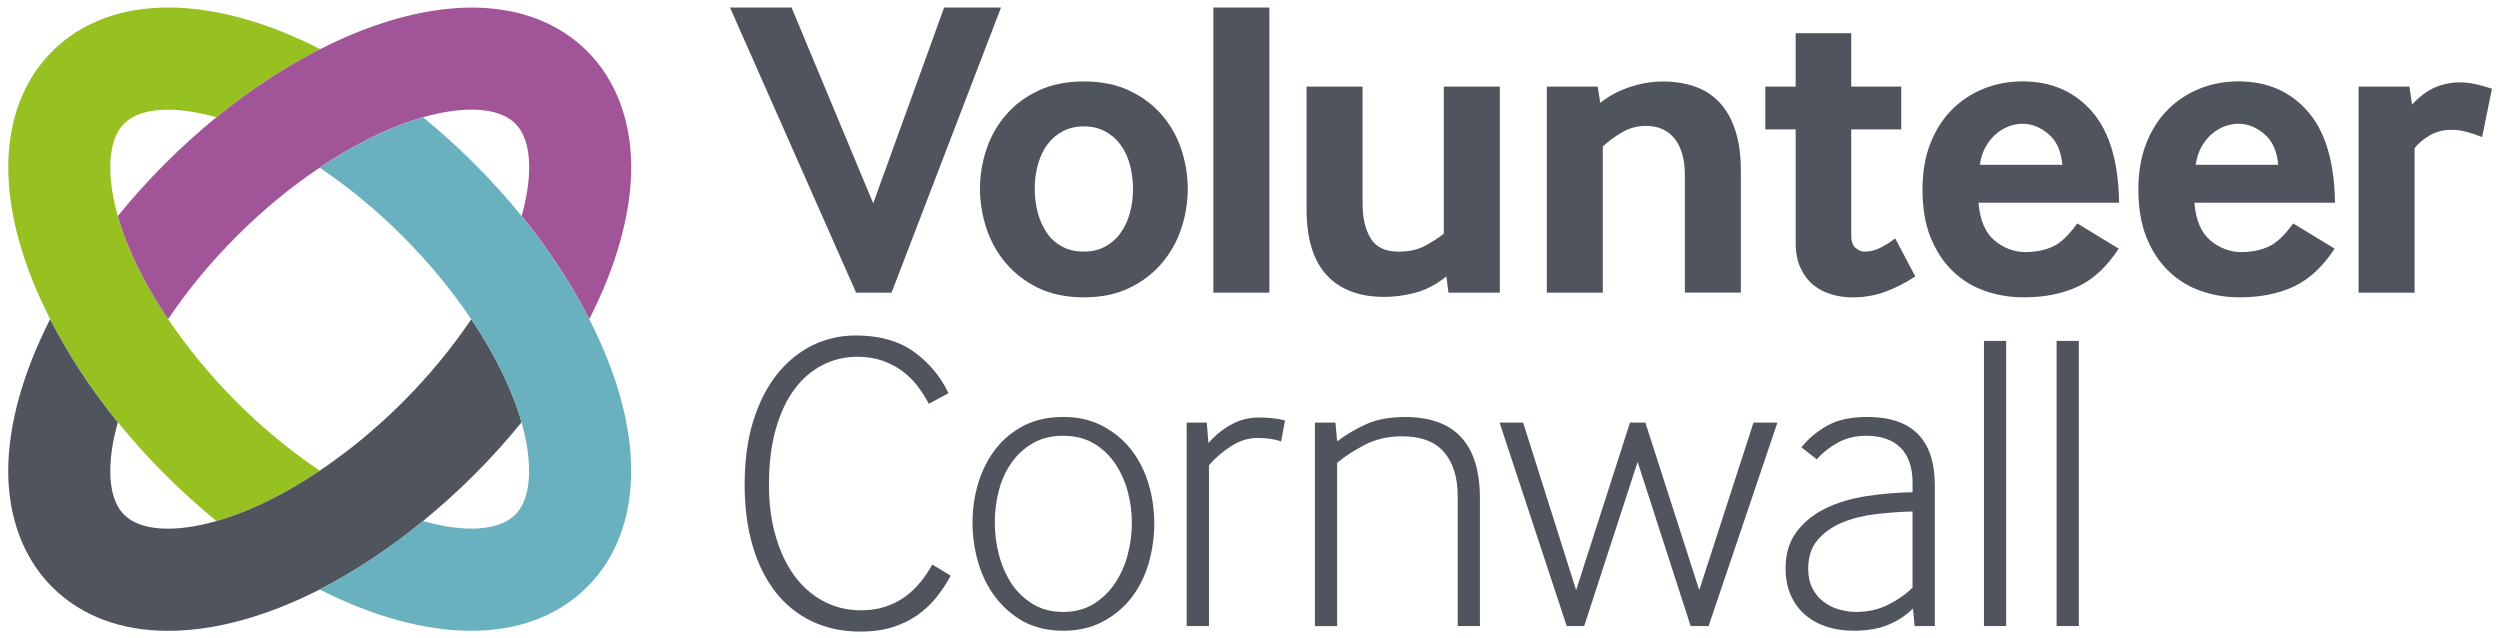 <?xml version="1.0" encoding="UTF-8"?> <svg xmlns="http://www.w3.org/2000/svg" id="Layer_1" data-name="Layer 1" width="458.91" height="117.07" viewBox="0 0 458.91 117.07"><g><path d="M157.15,53.72L134,1.38h11.3l14.99,35.94L173.31,1.38h10.44l-20.09,52.34h-6.51Z" fill="#50545d"></path><path d="M190.56,52.85c-2.35-1.15-4.33-2.67-5.92-4.55-1.6-1.88-2.79-4.01-3.57-6.39-.78-2.38-1.18-4.8-1.18-7.26s.39-4.87,1.18-7.22c.78-2.35,1.97-4.46,3.57-6.32,1.6-1.86,3.58-3.35,5.96-4.47,2.38-1.12,5.16-1.69,8.36-1.69s5.98.56,8.36,1.69c2.38,1.13,4.37,2.62,5.96,4.47,1.6,1.86,2.79,3.96,3.57,6.32.78,2.35,1.18,4.76,1.18,7.22s-.39,4.88-1.18,7.26c-.78,2.38-1.97,4.51-3.57,6.39-1.6,1.88-3.58,3.4-5.96,4.55-2.38,1.15-5.17,1.73-8.36,1.73s-5.99-.58-8.4-1.73ZM192.21,42.81c.73,1.05,1.66,1.87,2.79,2.47,1.12.6,2.44.9,3.96.9s2.76-.3,3.88-.9c1.12-.6,2.07-1.42,2.82-2.47.76-1.05,1.33-2.26,1.73-3.65.39-1.39.59-2.89.59-4.51s-.2-3.06-.59-4.47-.97-2.63-1.73-3.65c-.76-1.02-1.7-1.83-2.82-2.43-1.13-.6-2.42-.9-3.88-.9s-2.76.3-3.88.9c-1.12.6-2.07,1.41-2.82,2.43-.76,1.02-1.33,2.24-1.73,3.65s-.59,2.9-.59,4.47.2,3.13.59,4.51c.39,1.39.95,2.6,1.69,3.65Z" fill="#50545d"></path><path d="M222.73,53.72V1.38h10.28v52.34h-10.28Z" fill="#50545d"></path><path d="M265.89,53.72l-.39-2.98c-1.83,1.47-3.72,2.46-5.65,2.98-1.94.52-3.85.78-5.73.78-4.6,0-8.14-1.33-10.59-4-2.46-2.67-3.69-6.7-3.69-12.08V15.9h10.28v21.5c0,2.62.5,4.73,1.49,6.36.99,1.62,2.69,2.43,5.1,2.43,1.99,0,3.66-.38,5.02-1.14,1.36-.76,2.46-1.48,3.3-2.16V15.9h10.28v37.82h-9.42Z" fill="#50545d"></path><path d="M283.94,53.72V15.9h9.34l.47,2.98c1.57-1.26,3.37-2.22,5.41-2.9,2.04-.68,4.08-1.02,6.12-1.02s4.01.3,5.77.9c1.75.6,3.26,1.56,4.51,2.86,1.26,1.31,2.24,3.01,2.94,5.1.71,2.09,1.06,4.6,1.06,7.53v22.36h-10.28v-21.58c0-2.88-.63-5.1-1.88-6.67-1.26-1.57-3.01-2.35-5.26-2.35-1.57,0-3.03.39-4.39,1.18-1.36.78-2.54,1.65-3.53,2.59v26.84h-10.28Z" fill="#50545d"></path><path d="M339.81,43.05c0,1.2.27,2.03.82,2.47.55.45,1.09.67,1.61.67,1.05,0,2.07-.26,3.06-.78.99-.52,1.86-1.07,2.59-1.65l3.69,6.98c-1.73,1.15-3.54,2.08-5.45,2.79-1.91.71-3.94,1.06-6.08,1.06-1.31,0-2.59-.18-3.85-.55-1.26-.37-2.37-.94-3.33-1.73-.97-.78-1.75-1.82-2.35-3.1-.6-1.28-.9-2.84-.9-4.67v-20.79h-5.57v-7.85h5.57V6.09h10.2v9.81h9.18v7.85h-9.18v19.3Z" fill="#50545d"></path><path d="M363.19,37.24c.26,3.19,1.24,5.49,2.94,6.91,1.7,1.41,3.6,2.12,5.69,2.12,1.83,0,3.48-.33,4.94-.98,1.46-.65,2.98-2.08,4.55-4.28l7.61,4.63c-2.15,3.3-4.63,5.61-7.45,6.94-2.83,1.33-6.15,2-9.97,2-2.51,0-4.89-.39-7.14-1.18-2.25-.78-4.23-2-5.93-3.65-1.7-1.65-3.05-3.7-4.04-6.16-.99-2.46-1.49-5.39-1.49-8.79,0-3.19.48-6.02,1.45-8.48.97-2.46,2.29-4.52,3.96-6.2,1.67-1.67,3.62-2.95,5.85-3.85,2.22-.89,4.59-1.33,7.1-1.33,5.28,0,9.53,1.84,12.75,5.53,3.22,3.69,4.88,9.27,4.98,16.75h-25.82ZM378.57,30.25c-.21-2.51-1.06-4.39-2.55-5.65-1.49-1.26-3.07-1.88-4.75-1.88-.89,0-1.77.17-2.63.51-.86.34-1.66.84-2.39,1.49-.73.66-1.35,1.45-1.84,2.39-.5.94-.82,1.99-.98,3.14h15.14Z" fill="#50545d"></path><path d="M402.82,37.24c.26,3.19,1.24,5.49,2.94,6.91,1.7,1.41,3.6,2.12,5.69,2.12,1.83,0,3.48-.33,4.94-.98,1.46-.65,2.98-2.08,4.55-4.28l7.61,4.63c-2.15,3.3-4.63,5.61-7.45,6.94-2.83,1.33-6.15,2-9.97,2-2.51,0-4.89-.39-7.14-1.18-2.25-.78-4.23-2-5.93-3.65-1.7-1.65-3.05-3.7-4.04-6.16-.99-2.46-1.49-5.39-1.49-8.79,0-3.19.48-6.02,1.45-8.48.97-2.46,2.29-4.52,3.96-6.2,1.67-1.67,3.62-2.95,5.85-3.85,2.22-.89,4.59-1.33,7.1-1.33,5.28,0,9.53,1.84,12.75,5.53,3.22,3.69,4.88,9.27,4.98,16.75h-25.82ZM418.19,30.25c-.21-2.51-1.06-4.39-2.55-5.65-1.49-1.26-3.07-1.88-4.75-1.88-.89,0-1.77.17-2.63.51-.86.34-1.66.84-2.39,1.49-.73.66-1.35,1.45-1.84,2.39-.5.94-.82,1.99-.98,3.14h15.14Z" fill="#50545d"></path><path d="M432.95,53.72V15.9h9.34l.47,3.3c1.41-1.52,2.84-2.58,4.28-3.18,1.44-.6,2.94-.9,4.51-.9.89,0,1.83.11,2.82.31.99.21,2.01.5,3.06.86l-1.8,8.87c-1.05-.42-2.03-.74-2.94-.98-.92-.24-1.82-.35-2.71-.35-1.47,0-2.78.34-3.96,1.02-1.18.68-2.11,1.47-2.79,2.35v26.52h-10.28Z" fill="#50545d"></path><path d="M174.52,105.66c-.78,1.47-1.69,2.82-2.71,4.08-1.02,1.26-2.2,2.34-3.53,3.26-1.33.92-2.85,1.64-4.55,2.16-1.7.52-3.62.78-5.77.78-3.3,0-6.27-.63-8.91-1.88-2.64-1.26-4.88-3.06-6.71-5.41-1.83-2.35-3.23-5.19-4.2-8.51-.97-3.32-1.45-7.05-1.45-11.18,0-4.45.54-8.37,1.61-11.77,1.07-3.4,2.54-6.25,4.39-8.55,1.86-2.3,4.01-4.05,6.47-5.26,2.46-1.2,5.1-1.8,7.93-1.8,4.29,0,7.82.98,10.59,2.94,2.77,1.96,4.92,4.51,6.43,7.65l-3.61,1.96c-.58-1.1-1.26-2.17-2.04-3.22-.78-1.05-1.73-1.97-2.83-2.79-1.1-.81-2.33-1.45-3.69-1.92-1.36-.47-2.88-.71-4.55-.71-2.3,0-4.45.51-6.43,1.53-1.99,1.02-3.72,2.52-5.18,4.51-1.47,1.99-2.6,4.45-3.41,7.38-.81,2.93-1.22,6.31-1.22,10.12,0,3.4.4,6.51,1.22,9.34.81,2.82,1.95,5.24,3.41,7.26,1.46,2.01,3.24,3.58,5.34,4.71,2.09,1.12,4.39,1.69,6.91,1.69,1.67,0,3.18-.22,4.51-.67,1.33-.44,2.52-1.05,3.57-1.8,1.05-.76,1.99-1.65,2.82-2.67.84-1.02,1.57-2.11,2.2-3.26l3.37,2.04Z" fill="#50545d"></path><path d="M187.94,114.14c-2.04-1.15-3.77-2.64-5.18-4.47-1.41-1.83-2.47-3.95-3.18-6.36-.71-2.41-1.06-4.87-1.06-7.38s.35-4.93,1.06-7.26c.71-2.33,1.75-4.39,3.14-6.2,1.39-1.81,3.11-3.24,5.18-4.32,2.07-1.07,4.48-1.61,7.26-1.61s5.13.55,7.22,1.65c2.09,1.1,3.85,2.55,5.26,4.35s2.47,3.88,3.18,6.24c.71,2.35,1.06,4.79,1.06,7.3s-.35,5.04-1.06,7.42c-.71,2.38-1.77,4.47-3.18,6.28s-3.17,3.26-5.26,4.35c-2.09,1.1-4.5,1.65-7.22,1.65s-5.13-.55-7.22-1.65ZM185.74,107.23c1.05,1.52,2.35,2.75,3.92,3.69,1.57.94,3.4,1.41,5.49,1.41s4-.48,5.57-1.45c1.57-.97,2.88-2.22,3.92-3.77,1.05-1.54,1.83-3.28,2.35-5.22.52-1.93.78-3.9.78-5.89s-.26-3.94-.78-5.85c-.52-1.91-1.31-3.62-2.35-5.14-1.05-1.52-2.35-2.73-3.92-3.65-1.57-.91-3.43-1.37-5.57-1.37s-4,.46-5.57,1.37c-1.57.92-2.88,2.12-3.92,3.61-1.05,1.49-1.82,3.19-2.31,5.1-.5,1.91-.74,3.86-.74,5.85s.26,4.04.78,6c.52,1.96,1.31,3.73,2.35,5.3Z" fill="#50545d"></path><path d="M217.83,114.92v-37.35h3.69l.31,3.77c1.1-1.31,2.44-2.42,4.04-3.33,1.59-.91,3.33-1.37,5.22-1.37,1.05,0,1.97.05,2.79.16.81.1,1.48.24,2,.39l-.71,3.84c-1.15-.42-2.62-.63-4.39-.63-1.68,0-3.31.52-4.9,1.57-1.6,1.05-2.92,2.2-3.96,3.45v29.5h-4.08Z" fill="#50545d"></path><path d="M241.37,114.92v-37.35h3.77l.31,3.45c1.57-1.2,3.33-2.25,5.3-3.14,1.96-.89,4.36-1.33,7.18-1.33,9.15,0,13.73,4.97,13.73,14.91v23.46h-4.08v-23.85c0-3.45-.84-6.15-2.51-8.08-1.67-1.93-4.24-2.9-7.69-2.9-2.51,0-4.75.5-6.71,1.49-1.96.99-3.7,2.12-5.22,3.37v29.98h-4.08Z" fill="#50545d"></path><path d="M287.59,114.92l-12.32-37.35h4.32l9.73,30.76,9.89-30.76h2.82l9.89,30.76,9.96-30.76h4.39l-12.63,37.35h-3.3l-9.73-30.13-9.81,30.13h-3.22Z" fill="#50545d"></path><path d="M351.46,114.92l-.31-3.22c-1.26,1.26-2.76,2.25-4.51,2.98-1.75.73-3.88,1.1-6.4,1.1-1.78,0-3.43-.25-4.94-.74-1.52-.5-2.84-1.23-3.96-2.2-1.12-.97-2-2.17-2.63-3.61-.63-1.44-.94-3.07-.94-4.9,0-2.72.69-4.98,2.08-6.79,1.39-1.8,3.18-3.23,5.38-4.28,2.2-1.05,4.68-1.78,7.45-2.2,2.77-.42,5.57-.65,8.4-.71v-1.65c0-2.88-.73-5.05-2.2-6.51-1.47-1.46-3.56-2.2-6.28-2.2-1.99,0-3.75.43-5.3,1.3-1.54.86-2.81,1.87-3.81,3.02l-2.82-2.2c1.31-1.62,2.9-2.95,4.79-4,1.88-1.05,4.32-1.57,7.3-1.57,8.27,0,12.4,4.19,12.4,12.56v25.82h-3.69ZM351.07,93.89c-2.15.05-4.36.21-6.63.47-2.28.26-4.34.77-6.2,1.53-1.86.76-3.37,1.82-4.55,3.18-1.18,1.36-1.77,3.14-1.77,5.34,0,1.36.25,2.54.75,3.53.5.99,1.16,1.82,2,2.47.84.65,1.79,1.14,2.86,1.45,1.07.31,2.16.47,3.26.47,2.09,0,4.03-.44,5.81-1.33,1.78-.89,3.27-1.93,4.47-3.14v-13.97Z" fill="#50545d"></path><path d="M364.18,114.92v-52.34h4.08v52.34h-4.08Z" fill="#50545d"></path><path d="M377.52,114.92v-52.34h4.08v52.34h-4.08Z" fill="#50545d"></path></g><g><path d="M41.21,95.18c5.61-1.8,11.58-4.84,17.47-8.79-5.25-3.53-10.44-7.78-15.23-12.58-4.85-4.85-9.09-10.03-12.59-15.23-4.36-6.48-7.55-12.99-9.23-18.93-.9-3.16-1.39-6.18-1.39-8.93,0-3.64.86-6.34,2.55-8.03,2.95-2.95,9.21-3.36,16.93-1.16,6.17-5.02,12.61-9.24,19.06-12.51C39.18-1,20.48-1.48,9.55,9.45,4.3,14.71,1.52,22.06,1.52,30.72s2.74,18.14,7.69,27.86c3.24,6.37,7.44,12.78,12.43,18.93,2.65,3.26,5.52,6.46,8.59,9.53,3.11,3.11,6.28,5.96,9.49,8.59.5-.14,1-.29,1.51-.46Z" fill="#96c121"></path><path d="M58.68,108.2c6.31-3.22,12.71-7.42,18.98-12.56,3.21-2.63,6.38-5.48,9.49-8.59,3.08-3.08,5.94-6.27,8.59-9.53-1.69-5.95-4.87-12.45-9.23-18.93-3.5,5.2-7.74,10.38-12.59,15.23-4.8,4.8-9.98,9.05-15.23,12.58-5.89,3.96-11.86,6.99-17.47,8.79-.51.16-1.01.31-1.51.46-7.71,2.2-13.97,1.79-16.92-1.16-1.7-1.7-2.55-4.4-2.55-8.03,0-2.75.5-5.76,1.39-8.93-4.99-6.15-9.18-12.56-12.43-18.93-4.95,9.72-7.69,19.36-7.69,27.86s2.78,16.01,8.04,21.27c10.91,10.91,29.57,10.45,49.13.48Z" fill="#50545d"></path><path d="M43.45,43.35c4.8-4.8,9.98-9.05,15.23-12.58,5.89-3.96,11.86-6.99,17.47-8.79.51-.16,1.01-.31,1.51-.46,7.71-2.2,13.97-1.79,16.92,1.16,1.7,1.7,2.56,4.4,2.56,8.03,0,2.75-.5,5.77-1.39,8.93,4.99,6.15,9.18,12.56,12.43,18.93,4.95-9.72,7.69-19.36,7.69-27.86s-2.78-16.01-8.04-21.27C99.38,1.01,86.1-.87,70.44,4.16c-3.85,1.23-7.75,2.87-11.66,4.86-6.45,3.27-12.89,7.49-19.06,12.51-3.26,2.65-6.44,5.52-9.5,8.59-3.07,3.07-5.94,6.27-8.59,9.53,1.69,5.95,4.87,12.45,9.23,18.93,3.5-5.2,7.74-10.38,12.59-15.23Z" fill="#a25498"></path><path d="M107.82,107.71c5.26-5.26,8.04-12.61,8.04-21.27s-2.74-18.14-7.69-27.86c-3.24-6.37-7.44-12.78-12.43-18.93-2.65-3.27-5.52-6.46-8.59-9.53-3.11-3.11-6.28-5.96-9.49-8.59-.5.14-1,.29-1.51.46-5.61,1.8-11.58,4.84-17.47,8.79,5.25,3.53,10.44,7.78,15.23,12.58,4.85,4.85,9.09,10.03,12.59,15.23,4.36,6.48,7.55,12.99,9.23,18.93.9,3.17,1.39,6.18,1.39,8.93,0,3.64-.86,6.34-2.55,8.03-2.95,2.95-9.21,3.36-16.92,1.16-6.27,5.14-12.67,9.34-18.98,12.56,19.57,9.97,38.22,10.43,49.13-.48Z" fill="#69b1be"></path></g></svg> 